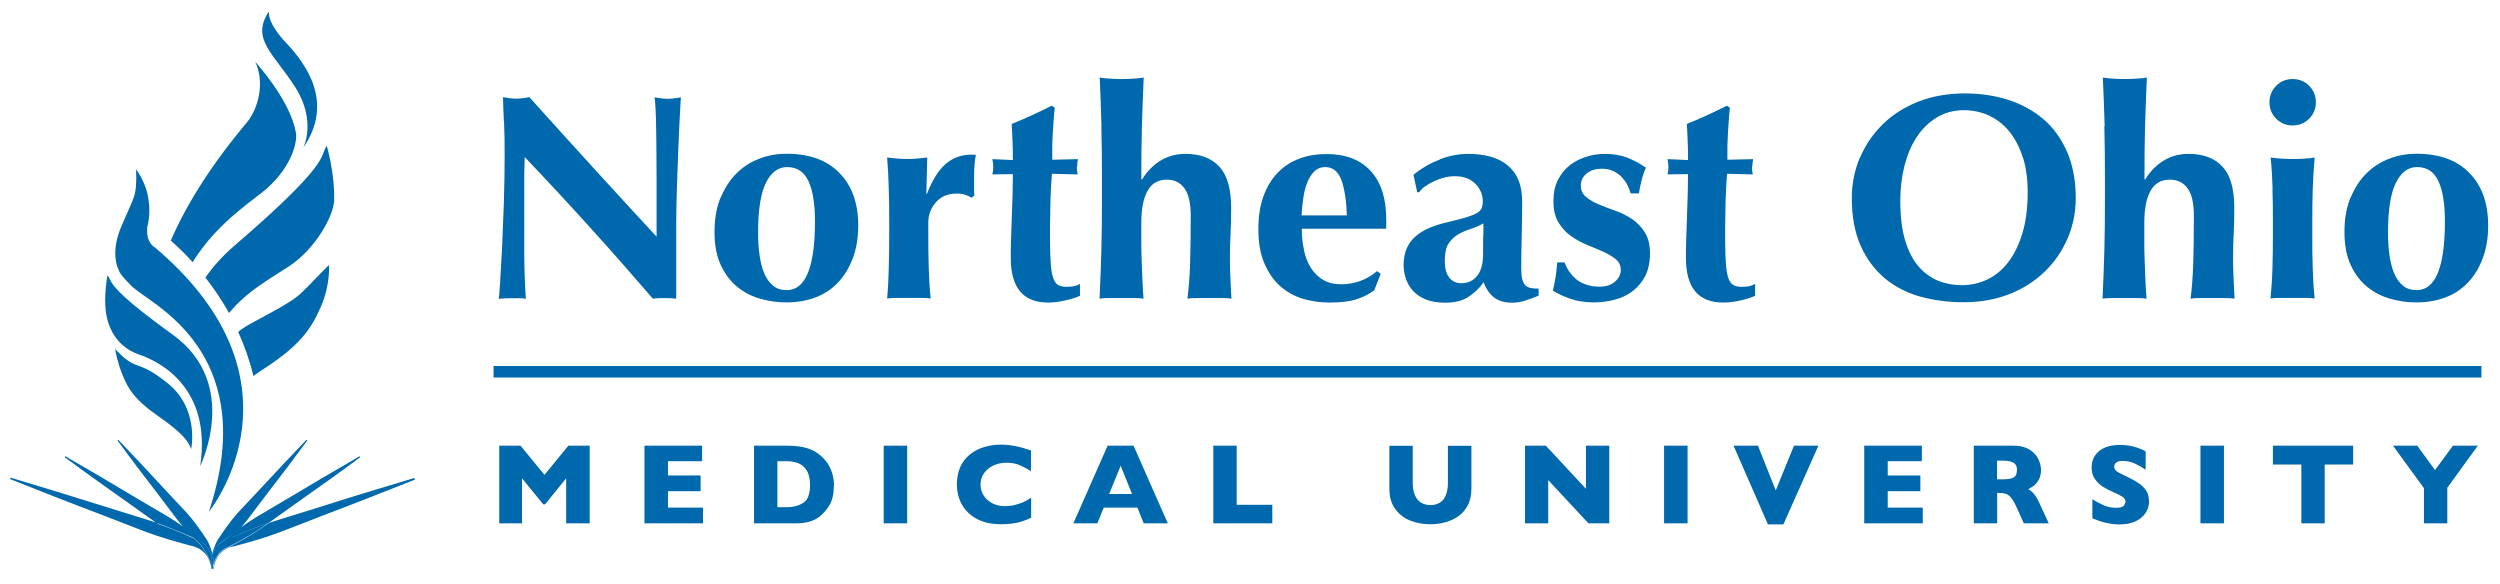 <svg xmlns="http://www.w3.org/2000/svg" width="167" height="39" viewBox="0 0 167 39"><path fill="#0068AD" d="M27.68,31.93 L27.69,31.97 L27.72,32.04 C25.71,32.83 23.71,33.63 21.69,34.39 L18.67,35.56 C17.66,35.94 16.62,36.23 15.57,36.51 L15.53,36.51 C15.4,36.53 15.22,36.6 15.08,36.68 C14.93,36.76 14.8,36.88 14.68,37.01 C14.44,37.28 14.32,37.64 14.26,38.03 L14.24,38.03 L14.24,37.97 L14.281,37.775 C14.343,37.519 14.434,37.282 14.57,37.09 C14.66,36.97 14.76,36.86 14.87,36.78 C14.97,36.7 15.12,36.62 15.21,36.6 L15.26,36.57 C16.05,36.16 16.83,35.72 17.56,35.22 L17.95,34.94 L18.4,34.79 L21.49,33.83 C23.55,33.17 25.61,32.55 27.68,31.93 Z M7.91,29.38 L7.91,29.39 C8.94,30.46 9.95,31.54 10.95,32.63 L12.47,34.25 C12.96,34.8 13.39,35.41 13.8,36.03 C13.8,36.03 13.82,36.07 13.82,36.07 L13.82,36.05 C13.9,36.2 13.96,36.33 14.02,36.48 C14.08,36.62 14.13,36.77 14.17,36.92 L14.17,37.016 L14.19,36.98 L14.2,37.04 L14.19,37.09 L14.201,37.149 L14.19,37.09 L14.2,37.04 L14.25,36.91 C14.303,36.782 14.372,36.655 14.458,36.54 L14.55,36.43 C14.68,36.3 14.8,36.19 14.99,36.1 L14.97,36.1 C15.34,35.79 15.72,35.5 16.11,35.22 C16.113,35.218 16.116,35.214 16.12,35.21 C16.45,34.97 16.79,34.75 17.14,34.53 L19.43,33.18 C20.95,32.27 22.48,31.36 24.02,30.48 L24.07,30.54 C22.64,31.6 21.19,32.63 19.74,33.65 L17.96,34.92 C17.955,34.922 17.95,34.923 17.945,34.925 L17.901,34.946 L17.918,34.934 C17.288,35.149 16.673,35.395 16.063,35.657 L15.477,35.915 C15.473,35.918 15.47,35.921 15.467,35.925 L16.054,35.671 C16.472,35.493 16.892,35.32 17.314,35.16 L17.9,34.947 L17.55,35.2 C16.966,35.6 16.35,35.955 15.722,36.291 L15.25,36.54 C15.25,36.54 15.2,36.57 15.2,36.57 L15.124,36.595 C15.042,36.63 14.943,36.69 14.86,36.75 C14.75,36.83 14.64,36.94 14.56,37.06 C14.424,37.26 14.333,37.492 14.271,37.746 L14.269,37.754 L14.27,37.65 C14.317,37.51 14.372,37.37 14.437,37.236 L14.54,37.04 C14.61,36.92 14.68,36.8 14.76,36.68 C14.84,36.57 14.92,36.45 15,36.35 L14.948,36.417 L14.913,36.461 C14.885,36.498 14.857,36.537 14.83,36.576 L14.75,36.69 C14.67,36.81 14.6,36.93 14.53,37.05 C14.42,37.24 14.32,37.44 14.26,37.66 C14.267,37.547 14.26,37.433 14.246,37.32 L14.221,37.156 L14.238,37.315 L14.22,37.19 L14.22,37.16 L14.21,37.19 L14.21,37.2 C14.25,37.36 14.25,37.53 14.25,37.69 L14.23,37.76 L14.229,37.75 L14.21,37.84 L14.22,37.84 L14.239,37.75 L14.23,37.84 L14.22,37.94 L14.22,38 L14.13,38 C14.07,37.61 13.94,37.24 13.7,36.98 C13.59,36.85 13.45,36.74 13.3,36.65 C13.15,36.57 12.97,36.5 12.84,36.47 L12.81,36.47 C11.77,36.19 10.73,35.9 9.72,35.52 L6.7,34.35 C4.68,33.59 2.68,32.8 0.67,32 L0.7,31.93 L0.72,31.91 C2.79,32.53 4.85,33.16 6.91,33.81 L10,34.77 L10.412,34.906 L8.65,33.65 C7.683,32.97 6.717,32.281 5.756,31.586 L4.32,30.54 L4.36,30.48 L4.37,30.48 C5.91,31.36 7.44,32.27 8.96,33.18 L11.25,34.53 C11.483,34.67 11.712,34.819 11.937,34.974 L12.221,35.174 L12.047,34.967 C11.988,34.895 11.929,34.823 11.87,34.75 L10.53,32.98 C9.62,31.81 8.73,30.63 7.85,29.43 L7.91,29.38 Z M10.471,34.934 L10.566,35.001 L11.06,35.178 C11.483,35.337 11.901,35.508 12.317,35.687 L12.94,35.96 L13.161,36.175 L13.379,36.38 L13.45,36.471 C13.477,36.508 13.503,36.547 13.53,36.586 L13.61,36.7 C13.69,36.81 13.76,36.94 13.83,37.06 C13.94,37.25 14.03,37.45 14.11,37.67 L14.109,37.75 L14.15,37.94 L14.133,37.803 L14.13,37.78 L14.12,37.684 C14.113,37.573 14.12,37.462 14.134,37.353 L14.149,37.236 L14.126,37.376 C14.12,37.427 14.116,37.478 14.113,37.529 L14.11,37.659 L14.109,37.49 C14.112,37.433 14.117,37.377 14.124,37.32 L14.15,37.15 L14.156,37.136 C14.116,37.011 14.058,36.896 14,36.78 C13.89,36.59 13.74,36.42 13.57,36.28 C13.452,36.188 13.335,36.11 13.2,36.047 C13.332,36.112 13.444,36.19 13.56,36.28 C13.73,36.42 13.88,36.59 13.99,36.78 C14.06,36.9 14.11,37.03 14.15,37.15 C14.11,37.32 14.1,37.49 14.11,37.66 C14.04,37.44 13.95,37.23 13.84,37.04 C13.77,36.92 13.7,36.8 13.62,36.68 L13.5,36.511 L13.382,36.353 L13.175,36.159 L12.96,35.95 L12.95,35.94 C12.944,35.934 12.938,35.928 12.932,35.922 C12.314,35.654 11.695,35.392 11.065,35.152 L10.471,34.934 Z M20.47,29.37 L20.53,29.42 C19.65,30.62 18.76,31.8 17.85,32.97 L16.51,34.74 C16.39,34.9 16.25,35.06 16.12,35.21 C15.73,35.49 15.35,35.79 14.97,36.08 L14.99,36.08 C14.8,36.18 14.67,36.29 14.55,36.42 C14.42,36.57 14.32,36.73 14.25,36.9 L14.2,37.03 L14.2,36.91 C14.24,36.76 14.29,36.61 14.35,36.47 C14.4,36.33 14.47,36.2 14.54,36.06 L14.57,36.02 C14.98,35.4 15.41,34.79 15.9,34.24 L17.42,32.62 C18.43,31.53 19.44,30.45 20.47,29.38 L20.47,29.37 Z M9.09,11.31 C9.09,11.31 9.71,12.11 9.89,13.14 C10,13.81 10.03,14.39 9.84,15.15 C9.76,15.97 10.04,16.29 10.29,16.5 L10.29,16.48 C20.288,24.887 14.855,32.974 14.046,34.065 L14,34.126 C13.968,34.168 13.95,34.19 13.95,34.19 C17.33,24.05 10.74,20.64 9.2,19.44 C9.09,19.36 8.9,19.21 8.9,19.21 C8.9,19.21 7.97,18.33 7.95,18.07 C7.61,17.43 7.59,16.37 8.06,15.24 C8.96,13.07 9.16,13.21 9.09,11.31 Z M7.18,18.39 C7.234,18.45 7.267,18.507 7.298,18.572 L7.322,18.622 L7.347,18.676 C7.352,18.685 7.356,18.695 7.361,18.705 L7.393,18.766 C7.612,19.177 8.232,19.977 11.53,22.35 C16.1,25.64 13.37,31.14 13.37,31.14 C14.16,25.98 10.75,24.18 9.33,23.7 C7.51,23.08 7.14,21.46 7.06,20.73 C6.953,19.746 7.133,18.65 7.173,18.43 L7.18,18.39 Z M7.693,23.312 L7.837,23.465 C9.194,24.859 9.156,23.951 11.21,25.61 C13.222,27.225 12.825,29.705 12.775,29.976 L12.77,30 C12.59,29.44 12.08,28.85 10.56,27.79 C9.05,26.74 8.57,26.03 8.17,25.01 C7.82,24.117 7.715,23.47 7.694,23.322 Z M21.97,17.7 C21.97,17.7 22.1,18.95 21.43,20.5 C20.76,22.04 19.98,23.11 17.59,24.66 C17.35,24.81 17.14,24.96 16.94,25.11 L16.93,25.12 C16.67,24.05 16.32,23.07 15.91,22.17 C16.14,21.98 16.4,21.81 16.69,21.65 C20.4,19.64 19.54,20.14 21.97,17.7 Z M21.83,9.74 C21.83,9.74 22.37,11.61 22.32,13.32 L22.33,13.32 C22.3,14.44 21.06,16.62 19.35,17.76 C18.09,18.6 16.52,19.42 15.3,20.91 C14.8,20.01 14.25,19.22 13.72,18.54 C14.22,17.82 14.86,17.1 15.66,16.41 C20.897,11.914 21.4,10.778 21.624,10.17 L21.66,10.071 C21.704,9.953 21.747,9.852 21.83,9.74 Z M17.05,4.13 C17.05,4.13 19.41,6.71 19.76,8.85 L19.77,8.84 C19.87,9.47 19.53,11.05 17.85,12.57 C17.01,13.33 14.54,14.81 12.87,17.51 C12.3,16.88 11.78,16.4 11.41,16.07 C12.42,13.73 14.04,11.1 16.49,8.18 C17.25,7.27 17.71,5.53 17.05,4.13 Z M17.963,0.788 L17.964,0.811 C17.959,0.943 17.927,1.611 19.11,2.86 C20.47,4.3 22.33,6.87 20.26,9.86 C20.26,9.86 21.17,8.09 19.72,5.82 C18.27,3.56 16.76,2.62 17.94,0.8 L17.95,0.8 C17.959,0.787 17.962,0.783 17.963,0.788 Z M33.66,8.12 C33.63,7.51 33.61,6.96 33.6,6.49 C33.97,6.56 34.26,6.59 34.48,6.59 C34.7,6.59 35,6.56 35.36,6.49 C36.78,8.07 38.19,9.62 39.58,11.15 C40.97,12.68 42.4,14.23 43.86,15.81 L43.86,12.21 C43.86,11.57 43.86,10.94 43.85,10.32 C43.85,9.7 43.84,9.13 43.83,8.61 C43.83,8.09 43.81,7.64 43.79,7.26 C43.77,6.88 43.75,6.63 43.72,6.5 C44.08,6.57 44.38,6.6 44.6,6.6 C44.82,6.6 45.12,6.57 45.48,6.5 C45.41,7.69 45.36,8.76 45.32,9.72 C45.28,10.68 45.25,11.58 45.22,12.43 C45.19,13.28 45.18,14.12 45.17,14.95 C45.17,15.78 45.17,16.66 45.17,17.6 L45.17,19.95 C44.91,19.92 44.64,19.91 44.37,19.91 C44.1,19.91 43.83,19.92 43.61,19.95 C40.92,16.82 38.07,13.66 35.05,10.49 C35.04,10.87 35.03,11.25 35.02,11.63 C35.02,12.01 35.02,12.39 35.02,12.79 L35.02,15.06 C35.02,15.84 35.02,16.51 35.02,17.06 C35.02,17.61 35.04,18.07 35.05,18.45 C35.06,18.83 35.08,19.14 35.09,19.38 C35.1,19.62 35.12,19.81 35.13,19.96 C34.97,19.93 34.82,19.92 34.66,19.92 L34.21,19.92 C33.91,19.92 33.61,19.93 33.31,19.96 C33.34,19.86 33.37,19.48 33.41,18.84 C33.45,18.2 33.49,17.42 33.54,16.5 C33.58,15.58 33.62,14.58 33.66,13.5 C33.69,12.42 33.71,11.39 33.71,10.4 C33.71,9.5 33.7,8.74 33.67,8.13 M54.01,12.11 C53.72,11.48 53.25,11.16 52.58,11.16 C51.98,11.16 51.51,11.51 51.16,12.22 C50.81,12.93 50.64,14.03 50.64,15.53 C50.64,16.08 50.67,16.59 50.74,17.06 C50.81,17.53 50.91,17.94 51.06,18.28 C51.21,18.62 51.41,18.9 51.65,19.09 C51.89,19.29 52.2,19.38 52.56,19.38 C53.81,19.38 54.44,17.85 54.44,14.78 C54.44,13.63 54.3,12.74 54.01,12.11 M48.14,13.21 C48.41,12.56 48.76,12.01 49.21,11.57 C49.65,11.13 50.17,10.81 50.75,10.59 C51.33,10.37 51.93,10.27 52.54,10.27 C54.07,10.27 55.25,10.7 56.08,11.56 C56.92,12.42 57.33,13.59 57.33,15.07 C57.33,15.87 57.21,16.58 56.98,17.22 C56.74,17.86 56.41,18.41 55.99,18.86 C55.57,19.31 55.06,19.65 54.47,19.87 C53.88,20.09 53.24,20.2 52.53,20.2 C51.94,20.2 51.36,20.12 50.8,19.96 C50.23,19.8 49.72,19.54 49.26,19.17 C48.8,18.8 48.43,18.31 48.15,17.71 C47.87,17.11 47.73,16.37 47.73,15.5 C47.73,14.63 47.86,13.86 48.13,13.21 M61.92,12.96 C62.26,12.06 62.67,11.4 63.15,10.97 C63.63,10.55 64.21,10.33 64.87,10.33 L65.04,10.33 C65.04,10.33 65.19,10.35 65.19,10.35 C65.15,10.55 65.12,10.75 65.1,10.98 C65.08,11.2 65.07,11.46 65.07,11.76 L65.07,12.72 C65.07,12.84 65.07,12.95 65.09,13.05 L64.91,13.21 C64.78,13.13 64.63,13.07 64.47,13.01 C64.31,12.96 64.12,12.93 63.91,12.93 C63.32,12.93 62.86,13.12 62.52,13.51 C62.18,13.9 62.01,14.35 62.01,14.87 L62.01,15.65 C62.01,16.45 62.02,17.2 62.04,17.9 C62.06,18.6 62.1,19.28 62.17,19.94 C62,19.91 61.79,19.9 61.54,19.9 L59.9,19.9 C59.65,19.9 59.44,19.91 59.26,19.94 C59.32,19.29 59.35,18.61 59.37,17.9 C59.39,17.19 59.4,16.44 59.4,15.65 L59.4,14.87 C59.4,14.07 59.4,13.33 59.37,12.63 C59.35,11.93 59.32,11.23 59.26,10.52 C59.48,10.55 59.7,10.57 59.93,10.59 C60.16,10.61 60.38,10.62 60.6,10.62 C60.82,10.62 61.04,10.62 61.27,10.59 C61.5,10.57 61.72,10.55 61.94,10.52 L61.88,12.91 L61.92,12.95 L61.92,12.96 Z M71.93,11.16 C71.93,11.33 71.95,11.49 71.99,11.65 L70.27,11.61 C70.24,11.91 70.22,12.26 70.2,12.65 C70.18,13.04 70.17,13.44 70.16,13.85 C70.16,14.25 70.15,14.65 70.14,15.02 C70.14,15.4 70.14,15.72 70.14,15.98 C70.14,16.66 70.16,17.21 70.19,17.63 C70.22,18.05 70.28,18.37 70.36,18.59 C70.44,18.81 70.55,18.96 70.69,19.04 C70.83,19.12 71.02,19.16 71.24,19.16 C71.49,19.16 71.67,19.14 71.79,19.11 C71.91,19.08 72.03,19.03 72.14,18.96 L72.14,19.76 C71.88,19.88 71.55,19.98 71.16,20.07 C70.77,20.16 70.38,20.21 70.01,20.21 C68.35,20.21 67.52,19.22 67.52,17.23 C67.52,16.85 67.52,16.42 67.54,15.95 C67.55,15.47 67.57,14.98 67.59,14.48 C67.61,13.98 67.63,13.48 67.64,12.99 C67.65,12.5 67.66,12.05 67.66,11.63 L66.29,11.65 C66.33,11.49 66.35,11.33 66.35,11.16 C66.35,11 66.33,10.83 66.29,10.63 L67.66,10.69 C67.66,10.29 67.66,9.91 67.64,9.55 C67.63,9.2 67.61,8.77 67.58,8.28 C68.04,8.1 68.49,7.9 68.93,7.7 C69.37,7.5 69.82,7.28 70.26,7.06 L70.46,7.2 C70.43,7.41 70.41,7.65 70.39,7.94 C70.37,8.22 70.35,8.51 70.33,8.82 C70.31,9.13 70.3,9.44 70.29,9.76 C70.29,10.08 70.29,10.38 70.29,10.67 L72.01,10.63 C71.97,10.83 71.95,11 71.95,11.16 M73.58,8.43 C73.55,7.36 73.51,6.28 73.46,5.18 C73.63,5.21 73.85,5.23 74.11,5.25 C74.37,5.27 74.64,5.28 74.93,5.28 C75.22,5.28 75.49,5.27 75.75,5.25 C76.01,5.23 76.23,5.21 76.4,5.18 C76.35,6.28 76.31,7.36 76.28,8.43 C76.25,9.5 76.24,10.68 76.24,11.96 L76.28,12 C76.62,11.45 77.03,11.03 77.52,10.73 C78.01,10.43 78.57,10.28 79.19,10.28 C80.17,10.28 80.92,10.56 81.45,11.13 C81.98,11.7 82.24,12.62 82.24,13.88 C82.24,14.55 82.23,15.13 82.2,15.64 C82.17,16.15 82.16,16.66 82.16,17.17 C82.16,17.59 82.16,18.04 82.19,18.53 C82.21,19.02 82.23,19.49 82.26,19.95 C82.09,19.92 81.87,19.91 81.61,19.91 L79.97,19.91 C79.71,19.91 79.49,19.92 79.32,19.95 C79.41,19.27 79.47,18.47 79.5,17.55 C79.53,16.63 79.54,15.58 79.54,14.39 C79.54,13.57 79.4,12.96 79.12,12.58 C78.84,12.19 78.44,12 77.94,12 C77.35,12 76.92,12.26 76.65,12.76 C76.37,13.27 76.24,13.98 76.24,14.88 L76.24,15.66 C76.24,15.84 76.24,16.11 76.24,16.45 C76.24,16.8 76.26,17.18 76.27,17.59 C76.28,18 76.3,18.42 76.32,18.84 C76.34,19.26 76.36,19.63 76.39,19.95 C76.22,19.92 76.01,19.91 75.74,19.91 L74.1,19.91 C73.84,19.91 73.62,19.92 73.45,19.95 C73.5,18.89 73.54,17.83 73.57,16.76 C73.6,15.69 73.61,14.51 73.61,13.23 L73.61,11.96 C73.61,10.68 73.6,9.5 73.57,8.43 M89.61,12.04 C89.39,11.45 89.03,11.16 88.52,11.16 C88.23,11.16 87.99,11.26 87.79,11.45 C87.6,11.65 87.44,11.9 87.32,12.2 C87.2,12.51 87.11,12.85 87.06,13.24 C87,13.63 86.96,14.01 86.95,14.39 L89.97,14.39 C89.94,13.41 89.82,12.63 89.61,12.04 M87.11,16.74 C87.21,17.2 87.37,17.59 87.59,17.93 C87.81,18.26 88.08,18.52 88.41,18.71 C88.74,18.9 89.13,18.99 89.58,18.99 C90.48,18.99 91.29,18.7 91.99,18.11 L92.23,18.29 L91.8,19.39 C91.47,19.64 91.08,19.84 90.62,19.99 C90.16,20.14 89.56,20.21 88.82,20.21 C88.18,20.21 87.57,20.12 87,19.95 C86.43,19.77 85.92,19.48 85.48,19.08 C85.04,18.68 84.7,18.16 84.44,17.54 C84.18,16.92 84.06,16.18 84.06,15.32 C84.06,14.46 84.17,13.73 84.4,13.11 C84.63,12.48 84.94,11.96 85.35,11.54 C85.75,11.12 86.23,10.81 86.79,10.6 C87.34,10.39 87.95,10.29 88.6,10.29 C89.89,10.29 90.88,10.67 91.57,11.43 C92.26,12.19 92.6,13.26 92.6,14.64 L92.6,15.05 C92.6,15.17 92.6,15.25 92.58,15.28 L86.96,15.28 C86.96,15.8 87.01,16.29 87.12,16.75 M99.09,15.69 C99.09,15.4 99.09,15.14 99.09,14.92 C98.82,15.08 98.52,15.2 98.22,15.3 C97.91,15.4 97.63,15.52 97.38,15.67 C97.13,15.82 96.92,16.03 96.75,16.29 C96.59,16.55 96.51,16.93 96.51,17.43 C96.51,17.93 96.61,18.28 96.81,18.54 C97.01,18.8 97.28,18.92 97.62,18.92 C98.05,18.92 98.4,18.76 98.67,18.43 C98.94,18.1 99.07,17.62 99.07,16.98 C99.07,16.42 99.07,15.99 99.08,15.7 M96.21,10.63 C96.84,10.39 97.47,10.28 98.1,10.28 C98.62,10.28 99.1,10.34 99.54,10.46 C99.98,10.58 100.36,10.76 100.68,11.02 C101,11.28 101.25,11.6 101.42,12.01 C101.6,12.42 101.68,12.91 101.68,13.48 C101.68,14.32 101.67,15.09 101.65,15.8 C101.63,16.51 101.62,17.22 101.62,17.92 C101.62,18.23 101.64,18.48 101.69,18.66 C101.74,18.84 101.8,18.97 101.9,19.06 C101.99,19.15 102.11,19.21 102.26,19.24 C102.41,19.27 102.58,19.28 102.78,19.28 L102.78,19.75 C102.4,19.91 102.08,20.02 101.82,20.1 C101.56,20.18 101.28,20.22 100.98,20.22 C100.5,20.22 100.1,20.1 99.8,19.87 C99.5,19.63 99.27,19.3 99.11,18.85 C98.81,19.27 98.46,19.6 98.06,19.85 C97.66,20.1 97.16,20.22 96.56,20.22 C96.06,20.22 95.64,20.16 95.29,20.02 C94.94,19.89 94.65,19.7 94.42,19.46 C94.19,19.22 94.03,18.94 93.92,18.64 C93.82,18.33 93.76,18.02 93.76,17.71 C93.76,17.28 93.83,16.91 93.97,16.59 C94.11,16.28 94.3,16.01 94.56,15.79 C94.81,15.57 95.12,15.38 95.47,15.23 C95.82,15.08 96.22,14.95 96.67,14.85 C97.22,14.72 97.65,14.6 97.97,14.51 C98.29,14.41 98.53,14.31 98.68,14.22 C98.83,14.13 98.94,14.01 98.98,13.9 C99.02,13.78 99.05,13.64 99.05,13.47 C99.05,13 98.88,12.6 98.55,12.27 C98.22,11.94 97.76,11.77 97.17,11.77 C96.95,11.77 96.72,11.8 96.48,11.86 C96.24,11.92 96.02,12 95.8,12.1 C95.59,12.2 95.39,12.32 95.21,12.44 C95.03,12.56 94.9,12.7 94.81,12.84 L94.67,12.84 L94.42,11.67 C94.97,11.23 95.56,10.89 96.19,10.65 M104.83,18.14 C104.95,18.33 105.11,18.5 105.29,18.65 C105.47,18.8 105.69,18.92 105.95,19.01 C106.2,19.1 106.5,19.15 106.84,19.15 C107.3,19.15 107.65,19.03 107.9,18.8 C108.15,18.57 108.27,18.31 108.27,18.04 C108.27,17.74 108.16,17.5 107.94,17.32 C107.72,17.14 107.44,16.97 107.11,16.82 C106.78,16.67 106.41,16.52 106.02,16.36 C105.63,16.2 105.27,16 104.93,15.76 C104.6,15.52 104.32,15.21 104.1,14.85 C103.88,14.48 103.77,14.01 103.77,13.44 C103.77,12.87 103.87,12.42 104.07,12.02 C104.27,11.62 104.54,11.3 104.86,11.04 C105.19,10.78 105.56,10.6 105.97,10.47 C106.38,10.34 106.79,10.28 107.19,10.28 C107.74,10.28 108.22,10.36 108.65,10.51 C109.07,10.67 109.51,10.9 109.95,11.2 C109.83,11.46 109.73,11.74 109.66,12.04 C109.58,12.34 109.52,12.63 109.48,12.92 L108.93,12.92 C108.89,12.76 108.82,12.59 108.73,12.4 C108.64,12.21 108.51,12.03 108.36,11.86 C108.21,11.69 108.01,11.55 107.79,11.44 C107.57,11.33 107.3,11.27 106.99,11.27 C106.6,11.27 106.27,11.37 106,11.58 C105.73,11.79 105.6,12.06 105.6,12.4 C105.6,12.71 105.71,12.96 105.94,13.15 C106.17,13.34 106.45,13.51 106.79,13.65 C107.13,13.79 107.5,13.94 107.91,14.08 C108.31,14.22 108.69,14.41 109.03,14.64 C109.37,14.87 109.65,15.17 109.88,15.53 C110.11,15.9 110.22,16.37 110.22,16.94 C110.22,17.51 110.11,18.01 109.91,18.42 C109.7,18.83 109.42,19.17 109.07,19.44 C108.72,19.71 108.32,19.9 107.86,20.02 C107.41,20.14 106.94,20.2 106.44,20.2 C105.85,20.2 105.32,20.11 104.85,19.94 C104.38,19.77 104.01,19.59 103.73,19.41 C103.89,18.78 103.98,18.16 104.02,17.53 L104.51,17.53 C104.59,17.74 104.69,17.94 104.81,18.13 M117.03,11.16 C117.03,11.33 117.05,11.49 117.09,11.65 L115.37,11.61 C115.34,11.91 115.32,12.26 115.3,12.65 C115.28,13.04 115.27,13.44 115.26,13.85 C115.26,14.25 115.25,14.65 115.24,15.02 C115.24,15.4 115.24,15.72 115.24,15.98 C115.24,16.66 115.26,17.21 115.29,17.63 C115.32,18.05 115.38,18.37 115.46,18.59 C115.54,18.81 115.65,18.96 115.79,19.04 C115.93,19.12 116.12,19.16 116.34,19.16 C116.59,19.16 116.77,19.14 116.89,19.11 C117.01,19.08 117.13,19.03 117.24,18.96 L117.24,19.76 C116.98,19.88 116.65,19.98 116.26,20.07 C115.87,20.16 115.48,20.21 115.11,20.21 C113.45,20.21 112.62,19.22 112.62,17.23 C112.62,16.85 112.62,16.42 112.64,15.95 C112.65,15.47 112.67,14.98 112.69,14.48 C112.71,13.98 112.73,13.48 112.74,12.99 C112.75,12.5 112.76,12.05 112.76,11.63 L111.39,11.65 C111.43,11.49 111.45,11.33 111.45,11.16 C111.45,11 111.43,10.83 111.39,10.63 L112.76,10.69 C112.76,10.29 112.76,9.91 112.74,9.55 C112.73,9.2 112.71,8.77 112.68,8.28 C113.14,8.1 113.59,7.9 114.03,7.7 C114.47,7.5 114.92,7.28 115.36,7.06 L115.56,7.2 C115.53,7.41 115.51,7.65 115.49,7.94 C115.47,8.22 115.45,8.51 115.43,8.82 C115.41,9.13 115.4,9.44 115.39,9.76 C115.39,10.08 115.39,10.38 115.39,10.67 L117.11,10.63 C117.07,10.83 117.05,11 117.05,11.16 M135.13,10.54 C134.92,9.87 134.63,9.3 134.26,8.83 C133.89,8.36 133.44,8 132.91,7.74 C132.38,7.49 131.8,7.36 131.18,7.36 C130.51,7.36 129.92,7.52 129.39,7.84 C128.86,8.16 128.41,8.59 128.05,9.14 C127.68,9.69 127.41,10.33 127.22,11.07 C127.03,11.81 126.94,12.59 126.94,13.43 C126.94,14.48 127.05,15.36 127.27,16.08 C127.49,16.8 127.79,17.38 128.17,17.81 C128.55,18.25 128.99,18.56 129.48,18.76 C129.98,18.96 130.5,19.05 131.05,19.05 C131.64,19.05 132.2,18.93 132.73,18.68 C133.27,18.43 133.73,18.05 134.13,17.54 C134.53,17.03 134.85,16.38 135.09,15.6 C135.33,14.82 135.45,13.89 135.45,12.82 C135.45,11.97 135.35,11.21 135.14,10.54 M124.25,10.53 C124.61,9.68 125.12,8.94 125.77,8.3 C126.42,7.66 127.21,7.16 128.14,6.79 C129.07,6.43 130.1,6.24 131.23,6.24 C132.27,6.24 133.25,6.38 134.15,6.67 C135.05,6.96 135.83,7.39 136.5,7.96 C137.17,8.53 137.69,9.26 138.08,10.14 C138.46,11.02 138.66,12.05 138.66,13.22 C138.66,14.2 138.47,15.11 138.1,15.96 C137.73,16.81 137.21,17.55 136.55,18.18 C135.89,18.81 135.1,19.31 134.19,19.66 C133.28,20.01 132.27,20.19 131.17,20.19 C130.14,20.19 129.17,20.06 128.26,19.81 C127.35,19.55 126.56,19.14 125.89,18.58 C125.22,18.01 124.68,17.29 124.29,16.41 C123.9,15.53 123.7,14.47 123.7,13.25 C123.7,12.28 123.88,11.38 124.24,10.53 M140.59,8.43 C140.56,7.36 140.52,6.28 140.47,5.18 C140.64,5.21 140.86,5.23 141.12,5.25 C141.38,5.27 141.65,5.28 141.94,5.28 C142.23,5.28 142.5,5.27 142.76,5.25 C143.02,5.23 143.24,5.21 143.41,5.18 C143.36,6.28 143.32,7.36 143.29,8.43 C143.26,9.5 143.25,10.68 143.25,11.96 L143.29,12 C143.63,11.45 144.04,11.03 144.53,10.73 C145.02,10.43 145.58,10.28 146.2,10.28 C147.18,10.28 147.93,10.56 148.46,11.13 C148.99,11.7 149.25,12.62 149.25,13.88 C149.25,14.55 149.24,15.13 149.21,15.64 C149.18,16.15 149.17,16.66 149.17,17.17 C149.17,17.59 149.17,18.04 149.2,18.53 C149.22,19.02 149.24,19.49 149.27,19.95 C149.1,19.92 148.88,19.91 148.62,19.91 L146.98,19.91 C146.72,19.91 146.5,19.92 146.33,19.95 C146.42,19.27 146.48,18.47 146.51,17.55 C146.54,16.63 146.55,15.58 146.55,14.39 C146.55,13.57 146.41,12.96 146.13,12.58 C145.85,12.19 145.45,12 144.94,12 C144.35,12 143.92,12.26 143.65,12.76 C143.37,13.27 143.24,13.98 143.24,14.88 L143.24,15.66 C143.24,15.84 143.24,16.11 143.24,16.45 C143.24,16.8 143.26,17.18 143.27,17.59 C143.28,18 143.3,18.42 143.32,18.84 C143.34,19.26 143.36,19.63 143.39,19.95 C143.22,19.92 143.01,19.91 142.74,19.91 L141.1,19.91 C140.84,19.91 140.62,19.92 140.45,19.95 C140.5,18.89 140.54,17.83 140.57,16.76 C140.6,15.69 140.61,14.51 140.61,13.23 L140.61,11.96 C140.61,10.68 140.6,9.5 140.57,8.43 M151.81,12.63 C151.79,11.93 151.75,11.23 151.68,10.52 C151.86,10.55 152.08,10.57 152.33,10.59 C152.58,10.61 152.85,10.62 153.15,10.62 C153.76,10.62 154.25,10.59 154.62,10.52 C154.56,11.23 154.51,11.93 154.49,12.63 C154.47,13.33 154.46,14.08 154.46,14.87 L154.46,15.65 C154.46,16.45 154.46,17.2 154.49,17.9 C154.51,18.61 154.55,19.29 154.62,19.94 C154.45,19.91 154.24,19.9 153.98,19.9 L152.32,19.9 C152.07,19.9 151.86,19.91 151.67,19.94 C151.73,19.29 151.78,18.61 151.8,17.9 C151.82,17.2 151.83,16.45 151.83,15.65 L151.83,14.87 C151.83,14.07 151.83,13.33 151.8,12.63 M152.05,5.73 C152.35,5.43 152.72,5.28 153.15,5.28 C153.58,5.28 153.95,5.43 154.25,5.73 C154.55,6.03 154.7,6.4 154.7,6.83 C154.7,7.26 154.55,7.63 154.25,7.93 C153.95,8.23 153.58,8.38 153.15,8.38 C152.72,8.38 152.35,8.23 152.05,7.93 C151.75,7.63 151.6,7.26 151.6,6.83 C151.6,6.4 151.75,6.03 152.05,5.73 M162.89,12.11 C162.6,11.48 162.13,11.16 161.46,11.16 C160.86,11.16 160.39,11.51 160.04,12.22 C159.69,12.93 159.52,14.03 159.52,15.53 C159.52,16.08 159.55,16.59 159.62,17.06 C159.69,17.53 159.79,17.94 159.94,18.28 C160.09,18.63 160.29,18.9 160.53,19.09 C160.77,19.29 161.08,19.38 161.44,19.38 C162.69,19.38 163.32,17.85 163.32,14.78 C163.32,13.63 163.18,12.74 162.89,12.11 M157.02,13.21 C157.29,12.56 157.64,12.01 158.09,11.57 C158.53,11.13 159.05,10.81 159.63,10.59 C160.21,10.37 160.81,10.27 161.42,10.27 C162.95,10.27 164.13,10.7 164.96,11.56 C165.8,12.42 166.21,13.59 166.21,15.07 C166.21,15.87 166.09,16.58 165.86,17.22 C165.62,17.86 165.3,18.41 164.87,18.86 C164.45,19.31 163.94,19.65 163.35,19.87 C162.76,20.09 162.12,20.2 161.41,20.2 C160.82,20.2 160.24,20.12 159.68,19.96 C159.11,19.8 158.6,19.54 158.14,19.17 C157.68,18.8 157.31,18.31 157.03,17.71 C156.75,17.11 156.61,16.37 156.61,15.5 C156.61,14.63 156.74,13.86 157.01,13.21 M39.39,34.96 L37.82,34.96 L37.82,31.95 L36.41,33.69 L36.29,33.69 L34.87,31.95 L34.87,34.96 L33.35,34.96 L33.35,29.77 L34.77,29.77 L36.37,31.72 L37.97,29.77 L39.39,29.77 L39.39,34.96 L39.39,34.96 Z M46.96,34.96 L43.05,34.96 L43.05,29.77 L46.9,29.77 L46.9,30.81 L44.62,30.81 L44.62,31.76 L46.8,31.76 L46.8,32.81 L44.62,32.81 L44.62,33.91 L46.96,33.91 L46.96,34.96 L46.96,34.96 Z M54.11,32.39 C54.11,31.97 54.03,31.64 53.87,31.4 C53.71,31.16 53.52,31.01 53.29,30.93 C53.07,30.85 52.83,30.81 52.6,30.81 L51.93,30.81 L51.93,33.88 L52.6,33.88 C53.01,33.88 53.36,33.78 53.66,33.59 C53.96,33.4 54.11,33 54.11,32.39 M55.7,32.46 C55.7,32.99 55.6,33.42 55.41,33.74 C55.22,34.06 54.99,34.32 54.73,34.52 C54.36,34.81 53.84,34.96 53.17,34.96 L50.37,34.96 L50.37,29.77 L52.53,29.77 C52.85,29.77 53.13,29.79 53.36,29.82 C53.59,29.85 53.8,29.9 53.98,29.96 C54.16,30.02 54.32,30.09 54.45,30.17 C54.58,30.25 54.7,30.33 54.8,30.42 C54.98,30.57 55.13,30.74 55.27,30.93 C55.4,31.13 55.51,31.35 55.59,31.61 C55.67,31.87 55.71,32.15 55.71,32.46 M59.03,29.77 L60.6,29.77 L60.6,34.96 L59.03,34.96 Z M68.9,34.57 C68.69,34.68 68.47,34.77 68.24,34.84 C68.02,34.91 67.79,34.95 67.56,34.98 C67.33,35.01 67.1,35.02 66.85,35.02 C66.4,35.02 65.99,34.96 65.64,34.83 C65.28,34.71 64.97,34.52 64.71,34.28 C64.45,34.04 64.25,33.75 64.12,33.43 C63.99,33.1 63.92,32.75 63.92,32.36 C63.92,31.91 64,31.52 64.15,31.19 C64.3,30.85 64.52,30.58 64.8,30.35 C65.08,30.13 65.4,29.96 65.75,29.86 C66.11,29.75 66.48,29.7 66.87,29.7 C67.46,29.7 68.13,29.83 68.87,30.09 L68.87,31.47 C68.61,31.31 68.36,31.18 68.11,31.07 C67.86,30.96 67.56,30.91 67.22,30.91 C66.92,30.91 66.64,30.97 66.37,31.09 C66.11,31.21 65.9,31.38 65.74,31.6 C65.58,31.82 65.5,32.08 65.5,32.38 C65.5,32.64 65.57,32.88 65.71,33.1 C65.85,33.32 66.04,33.49 66.29,33.62 C66.54,33.75 66.82,33.81 67.13,33.81 C67.38,33.81 67.62,33.78 67.84,33.72 C68.07,33.66 68.25,33.59 68.41,33.52 C68.56,33.44 68.72,33.36 68.88,33.25 L68.88,34.56 L68.9,34.57 Z M75.62,33 L74.86,31.11 L74.09,33 L75.62,33 Z M78,34.96 L76.4,34.96 L75.98,33.91 L73.73,33.91 L73.3,34.96 L71.7,34.96 L73.99,29.77 L75.72,29.77 L78.01,34.96 L78,34.96 Z M84.99,34.96 L81.05,34.96 L81.05,29.77 L82.61,29.77 L82.61,33.72 L84.99,33.72 L84.99,34.96 L84.99,34.96 Z M98.29,32.63 C98.29,33.07 98.21,33.45 98.04,33.77 C97.87,34.09 97.65,34.33 97.38,34.51 C97.11,34.69 96.81,34.82 96.5,34.9 C96.18,34.98 95.87,35.02 95.55,35.02 C95.11,35.02 94.68,34.95 94.27,34.8 C93.85,34.65 93.51,34.4 93.23,34.04 C92.95,33.68 92.81,33.21 92.81,32.64 L92.81,29.78 L94.37,29.78 L94.37,32.24 C94.37,32.58 94.42,32.86 94.52,33.09 C94.62,33.31 94.76,33.48 94.93,33.58 C95.11,33.68 95.31,33.74 95.55,33.74 C95.79,33.74 95.98,33.69 96.16,33.59 C96.34,33.49 96.48,33.33 96.57,33.1 C96.67,32.88 96.72,32.6 96.72,32.25 L96.72,29.78 L98.29,29.78 L98.29,32.64 L98.29,32.63 Z M107.5,34.96 L106.11,34.96 L103.42,32.07 L103.42,34.96 L101.87,34.96 L101.87,29.77 L103.26,29.77 L105.94,32.65 L105.94,29.77 L107.5,29.77 L107.5,34.96 L107.5,34.96 Z M111.16,29.77 L112.73,29.77 L112.73,34.96 L111.16,34.96 Z M121.47,29.77 L119.13,35.03 L118.1,35.03 L115.8,29.77 L117.43,29.77 L118.62,32.76 L119.84,29.77 L121.47,29.77 L121.47,29.77 Z M128.44,34.96 L124.53,34.96 L124.53,29.77 L128.38,29.77 L128.38,30.81 L126.1,30.81 L126.1,31.76 L128.28,31.76 L128.28,32.81 L126.1,32.81 L126.1,33.91 L128.44,33.91 L128.44,34.96 L128.44,34.96 Z M134.74,31.41 C134.74,31.17 134.66,31 134.5,30.91 C134.34,30.81 134.09,30.77 133.73,30.77 L133.4,30.77 L133.4,32.02 L133.74,32.02 C134.12,32.02 134.38,31.98 134.52,31.89 C134.66,31.81 134.73,31.65 134.73,31.41 M136.87,34.96 L135.19,34.96 L134.78,34.04 C134.63,33.7 134.5,33.46 134.38,33.3 C134.26,33.14 134.14,33.04 134.03,33 C133.92,32.96 133.77,32.93 133.59,32.93 L133.41,32.93 L133.41,34.96 L131.85,34.96 L131.85,29.77 L134.51,29.77 C134.94,29.77 135.29,29.86 135.57,30.03 C135.84,30.2 136.04,30.42 136.16,30.67 C136.28,30.92 136.34,31.16 136.34,31.38 C136.34,31.64 136.29,31.86 136.19,32.04 C136.09,32.22 135.98,32.35 135.87,32.44 C135.76,32.52 135.63,32.6 135.49,32.68 C135.66,32.78 135.79,32.89 135.9,33.03 C136.01,33.16 136.16,33.43 136.34,33.84 L136.86,34.97 L136.87,34.96 Z M143.56,33.45 C143.56,33.77 143.48,34.05 143.31,34.29 C143.14,34.53 142.91,34.71 142.62,34.84 C142.32,34.97 141.98,35.03 141.6,35.03 C141.49,35.03 141.36,35.03 141.2,35.01 C141.04,35 140.84,34.96 140.58,34.9 C140.32,34.84 140.05,34.74 139.77,34.62 L139.77,33.35 C140.03,33.51 140.29,33.65 140.54,33.76 C140.79,33.87 141.06,33.92 141.35,33.92 C141.62,33.92 141.79,33.87 141.87,33.79 L141.99,33.54 C141.99,33.4 141.92,33.28 141.79,33.19 C141.66,33.1 141.46,33 141.2,32.89 C140.92,32.77 140.67,32.64 140.45,32.5 C140.24,32.36 140.06,32.18 139.92,31.97 C139.78,31.76 139.72,31.51 139.72,31.22 C139.72,30.93 139.79,30.69 139.93,30.46 C140.07,30.23 140.28,30.05 140.56,29.92 C140.84,29.79 141.19,29.72 141.59,29.72 C141.88,29.72 142.15,29.75 142.39,29.8 C142.63,29.86 142.84,29.92 143,29.99 C143.16,30.06 143.27,30.11 143.33,30.16 L143.33,31.38 C143.12,31.23 142.88,31.09 142.62,30.97 C142.36,30.85 142.08,30.79 141.78,30.79 C141.59,30.79 141.44,30.83 141.36,30.9 C141.27,30.97 141.23,31.07 141.23,31.18 C141.23,31.28 141.27,31.37 141.36,31.45 C141.45,31.53 141.6,31.62 141.83,31.72 C142.23,31.91 142.55,32.07 142.79,32.23 C143.03,32.38 143.22,32.55 143.35,32.75 C143.49,32.95 143.55,33.19 143.55,33.48 M146.99,29.77 L148.56,29.77 L148.56,34.96 L146.99,34.96 Z M157.19,31.03 L155.29,31.03 L155.29,34.96 L153.73,34.96 L153.73,31.03 L151.83,31.03 L151.83,29.77 L157.19,29.77 L157.19,31.03 L157.19,31.03 Z M165.52,29.77 L163.48,32.58 L163.48,34.96 L161.92,34.96 L161.92,32.61 L159.85,29.77 L161.47,29.77 L162.66,31.4 L163.86,29.77 L165.52,29.77 L165.52,29.77 Z M32.97,25.22 L165.76,25.22 L165.76,24.45 L32.97,24.45"/></svg>